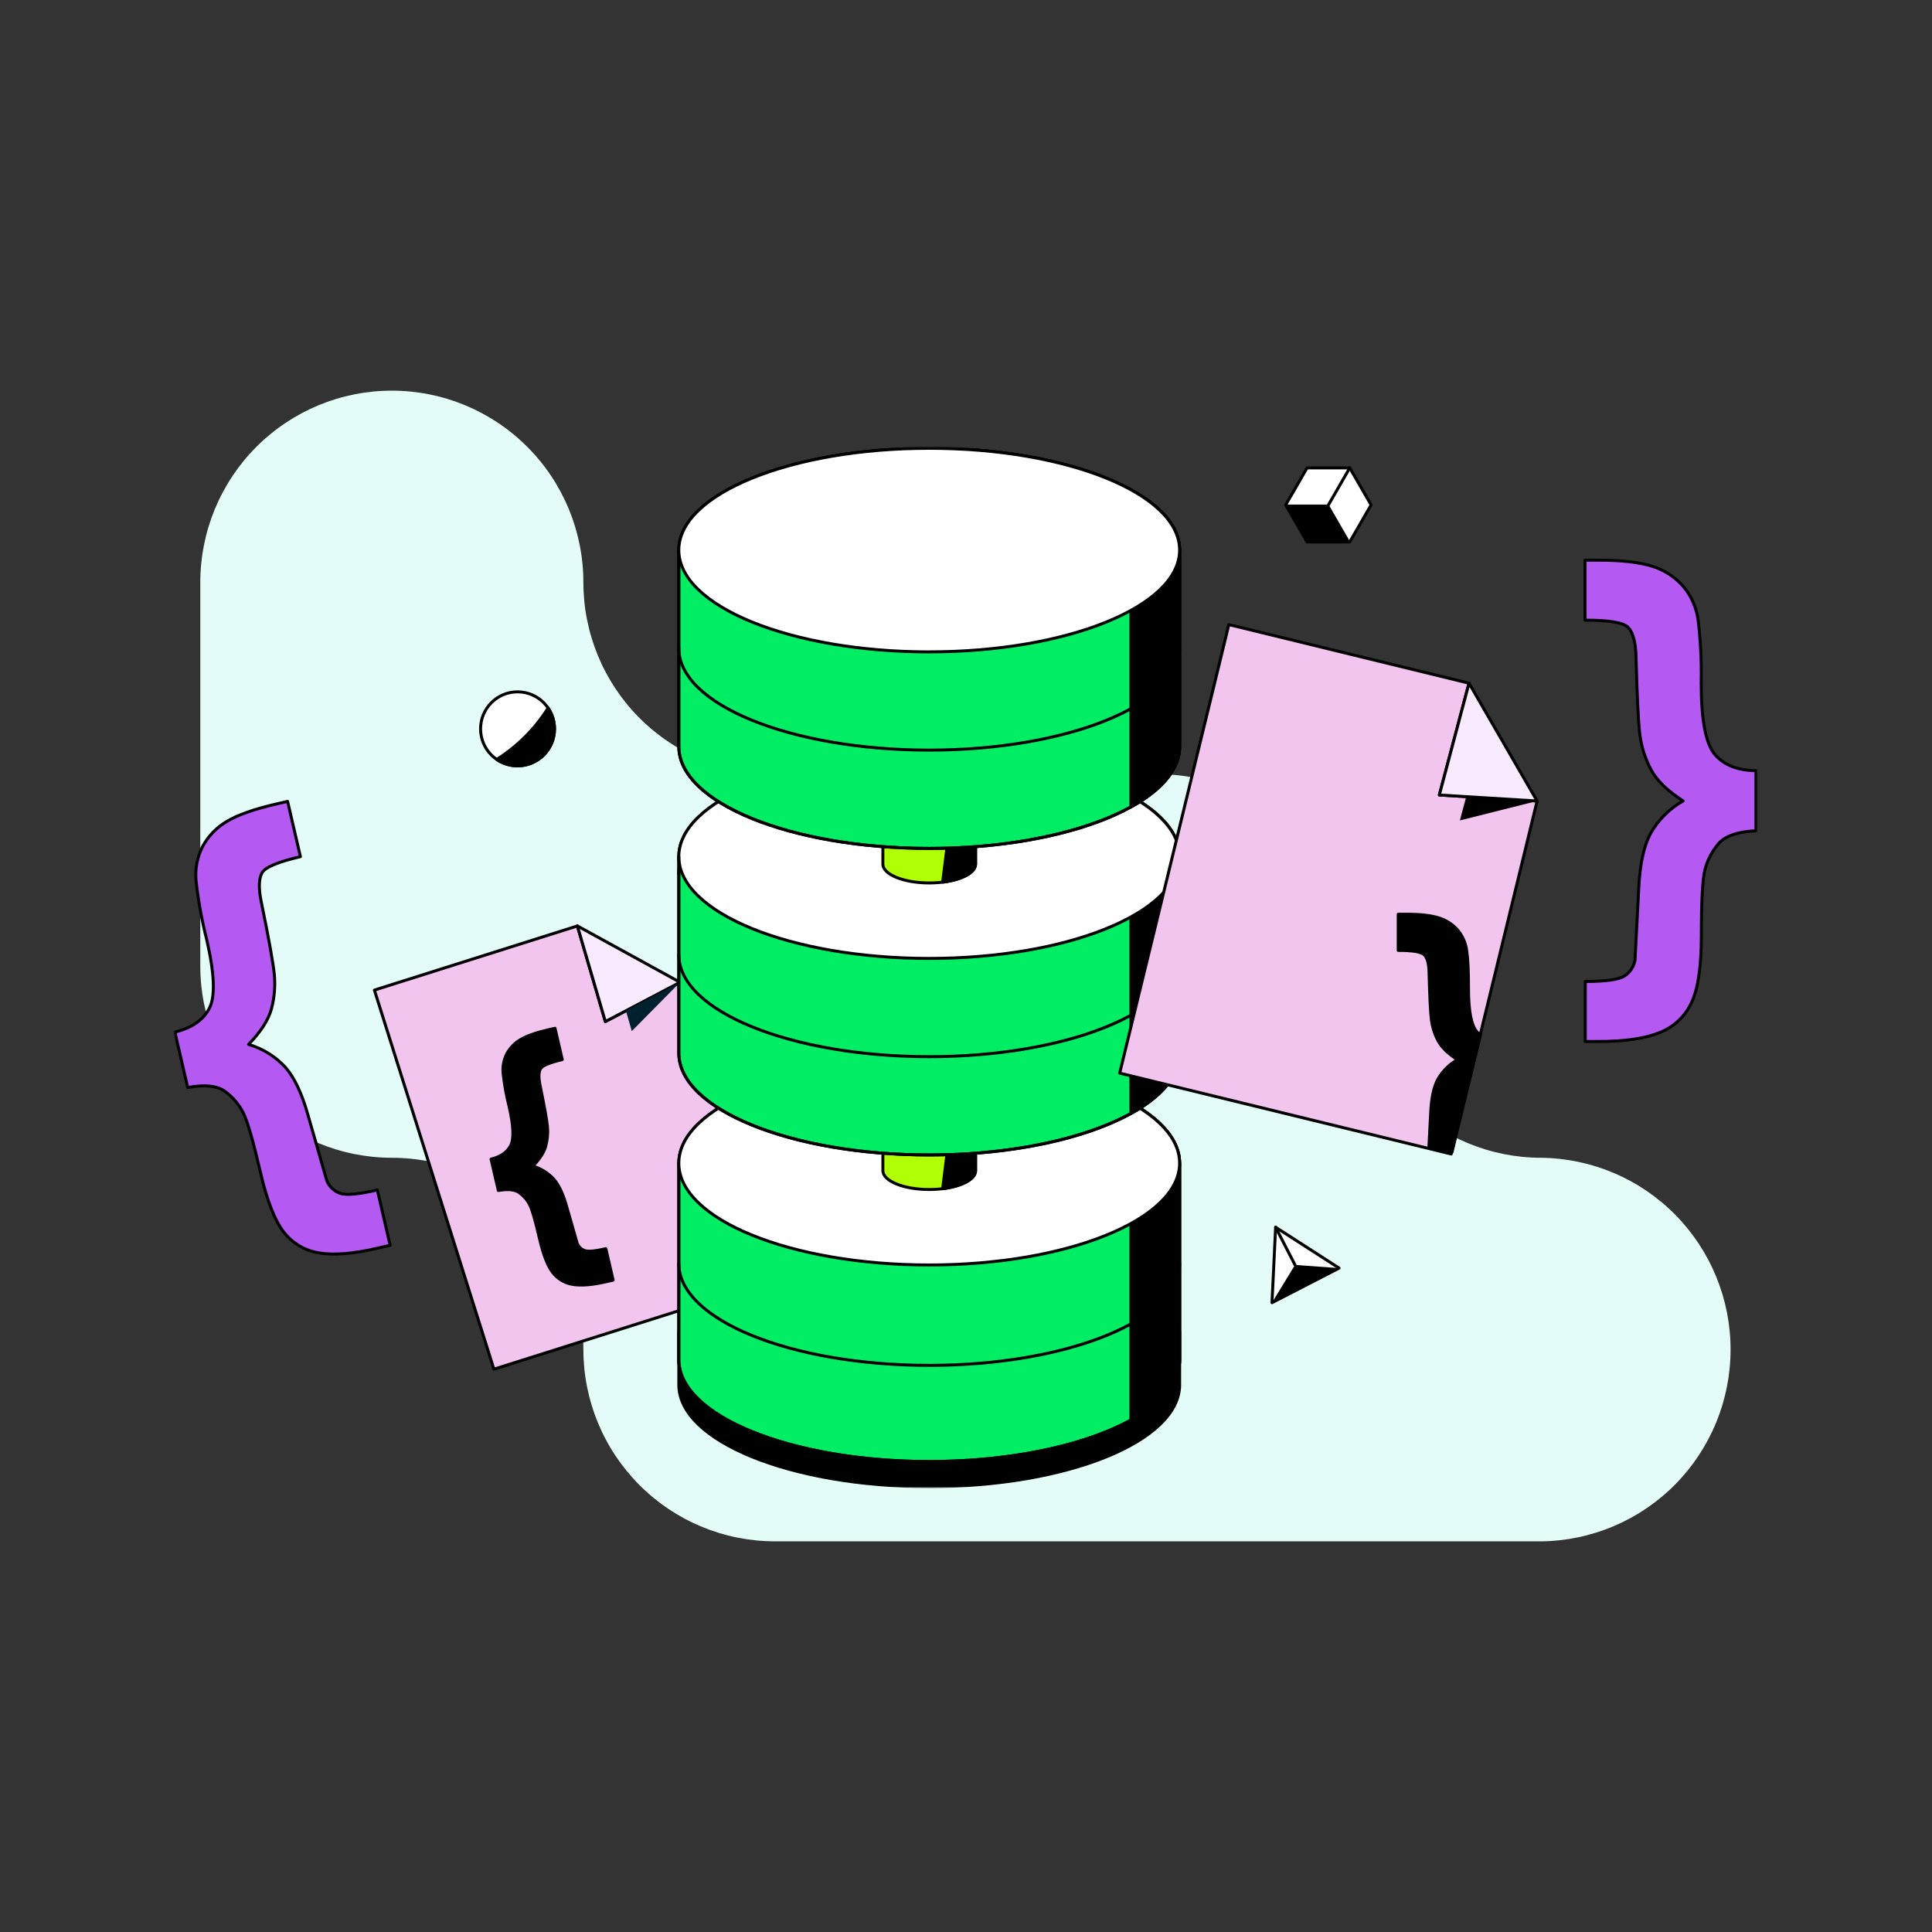 <svg width="696" height="696" viewBox="0 0 696 696" fill="none" xmlns="http://www.w3.org/2000/svg">
<rect x="0" y="0" width="696" height="696" fill="#333333" stroke="none"/>
<g clip-path="url(#clip0_580_78)">
<path d="M210.164 486.18C210.16 467.858 202.889 450.288 189.949 437.332C177.01 424.375 159.46 417.093 141.159 417.086C122.859 417.08 105.311 409.801 92.371 396.845C79.43 383.89 72.159 366.322 72.154 348V209.821C72.154 191.498 79.424 173.926 92.365 160.97C105.307 148.014 122.858 140.735 141.159 140.735C159.46 140.735 177.013 148.014 189.954 160.97C202.895 173.926 210.164 191.498 210.164 209.821C210.172 228.143 217.445 245.714 230.387 258.67C243.328 271.626 260.878 278.907 279.179 278.915H417.191C435.491 278.92 453.042 286.2 465.983 299.154C478.924 312.109 486.199 329.679 486.205 348C486.21 366.322 493.482 383.89 506.422 396.845C519.362 409.801 536.911 417.08 555.212 417.086C573.377 417.294 590.729 424.665 603.5 437.599C616.272 450.533 623.436 467.987 623.436 486.176C623.436 504.364 616.272 521.818 603.5 534.752C590.729 547.686 573.377 555.057 555.212 555.265H279.179C260.879 555.258 243.331 547.978 230.39 535.023C217.449 522.069 210.174 504.501 210.164 486.18Z" fill="#E3FCF7"/>
<mask id="mask0_580_78" style="mask-type:luminance" maskUnits="userSpaceOnUse" x="62" y="161" width="572" height="376">
<path d="M633.051 161.034H62.538V536.034H633.051V161.034Z" fill="white"/>
</mask>
<g mask="url(#mask0_580_78)">
<path d="M278.873 461.346L177.929 493.244L134.875 356.678L208.002 333.569L218.076 368.011L244.983 353.867L278.873 461.346Z" fill="#F2C5EE" stroke="black" stroke-width="1.068" stroke-linecap="round" stroke-linejoin="round"/>
<path d="M208.004 333.569L244.985 353.867L218.078 368.011L208.004 333.569Z" fill="#F9EBFF" stroke="black" stroke-width="1.068" stroke-linecap="round" stroke-linejoin="round"/>
<path d="M225.483 364.115L227.611 371.454L244.987 353.865L225.483 364.115Z" fill="#00202D"/>
<path d="M244.542 479.907V498.9C244.542 519.152 284.926 535.574 334.751 535.574C384.577 535.574 424.96 519.152 424.96 498.9V479.907H244.542Z" fill="black" stroke="black" stroke-width="1.068" stroke-linecap="round" stroke-linejoin="round"/>
<path d="M244.542 419.023V489.836C244.542 510.088 284.926 526.51 334.751 526.51C384.577 526.51 424.96 510.088 424.96 489.836V419.023C424.96 398.77 384.577 382.357 334.751 382.357C284.926 382.357 244.542 398.77 244.542 419.023Z" fill="#00ED64" stroke="black" stroke-width="1.068" stroke-linecap="round" stroke-linejoin="round"/>
<path d="M424.96 419.022V489.836C424.96 510.088 384.576 526.51 334.751 526.51C284.926 526.51 244.542 510.088 244.542 489.836V419.022" stroke="black" stroke-width="1.068" stroke-linecap="round" stroke-linejoin="round"/>
<path d="M424.96 455.209C424.96 475.462 384.576 491.874 334.751 491.874C284.926 491.874 244.542 475.462 244.542 455.209" stroke="black" stroke-width="1.068" stroke-linecap="round" stroke-linejoin="round"/>
<path d="M407.403 397.292V511.558C418.439 505.477 424.961 497.965 424.961 489.827V419.031C424.961 410.903 418.439 403.38 407.403 397.3V397.292Z" fill="black" stroke="black" stroke-width="1.068" stroke-linecap="round" stroke-linejoin="round"/>
<path d="M334.744 455.705C384.568 455.705 424.953 439.293 424.953 419.031C424.953 398.77 384.559 382.357 334.744 382.357C284.927 382.357 244.534 398.779 244.534 419.031C244.534 439.283 284.919 455.705 334.744 455.705Z" fill="white" stroke="black" stroke-width="1.068" stroke-linecap="round" stroke-linejoin="round"/>
<path d="M318.056 408.642V421.731C318.056 425.469 325.523 428.518 334.752 428.518C343.982 428.518 351.45 425.478 351.45 421.731V408.642C351.45 404.904 343.982 401.855 334.752 401.855C325.523 401.855 318.056 404.896 318.056 408.642Z" fill="#B1FF05" stroke="black" stroke-width="1.068" stroke-linecap="round" stroke-linejoin="round"/>
<path d="M342.769 402.691L339.585 428.244C346.429 427.399 351.439 424.809 351.439 421.75V408.661C351.439 406.081 347.935 403.84 342.761 402.691H342.769Z" fill="black" stroke="black" stroke-width="1.068" stroke-linecap="round" stroke-linejoin="round"/>
<path d="M424.96 314.831C424.96 294.579 384.576 278.157 334.751 278.157C284.926 278.157 244.542 294.579 244.542 314.831" stroke="black" stroke-width="1.068" stroke-linecap="round" stroke-linejoin="round"/>
<path d="M244.542 308.595V379.399C244.542 399.651 284.926 416.073 334.751 416.073C384.577 416.073 424.96 399.651 424.96 379.399V308.595C424.96 288.342 384.577 271.92 334.751 271.92C284.926 271.92 244.542 288.342 244.542 308.595Z" fill="#00ED64" stroke="black" stroke-width="1.068" stroke-linecap="round" stroke-linejoin="round"/>
<path d="M407.403 286.854V401.139C418.439 395.059 424.961 387.536 424.961 379.398V308.594C424.961 300.456 418.439 292.935 407.403 286.854Z" fill="black" stroke="black" stroke-width="1.068" stroke-linecap="round" stroke-linejoin="round"/>
<path d="M334.744 345.269C384.568 345.269 424.953 328.856 424.953 308.595C424.953 288.334 384.559 271.92 334.744 271.92C284.927 271.92 244.534 288.342 244.534 308.595C244.534 328.847 284.919 345.269 334.744 345.269Z" fill="white" stroke="black" stroke-width="1.068" stroke-linecap="round" stroke-linejoin="round"/>
<path d="M424.96 308.595V379.4C424.96 399.652 384.576 416.074 334.751 416.074C284.926 416.074 244.542 399.652 244.542 379.4V308.595" stroke="black" stroke-width="1.068" stroke-linecap="round" stroke-linejoin="round"/>
<path d="M318.056 298.208V311.296C318.056 315.034 325.523 318.084 334.752 318.084C343.982 318.084 351.45 315.053 351.45 311.296V298.208C351.45 294.47 343.982 291.42 334.752 291.42C325.523 291.42 318.056 294.451 318.056 298.208Z" fill="#B1FF05" stroke="black" stroke-width="1.068" stroke-linecap="round" stroke-linejoin="round"/>
<path d="M342.769 292.254L339.585 317.806C346.429 316.961 351.439 314.37 351.439 311.303V298.215C351.439 295.634 347.935 293.402 342.761 292.254H342.769Z" fill="black" stroke="black" stroke-width="1.068" stroke-linecap="round" stroke-linejoin="round"/>
<path d="M244.542 198.168V268.973C244.542 289.225 284.926 305.637 334.751 305.637C384.577 305.637 424.96 289.225 424.96 268.973V198.168C424.96 177.916 384.577 161.494 334.751 161.494C284.926 161.494 244.542 177.916 244.542 198.168Z" fill="#00ED64" stroke="black" stroke-width="1.068" stroke-linecap="round" stroke-linejoin="round"/>
<path d="M424.96 198.168C424.96 177.916 384.576 161.494 334.751 161.494C284.926 161.494 244.542 177.916 244.542 198.168" stroke="black" stroke-width="1.068" stroke-linecap="round" stroke-linejoin="round"/>
<path d="M424.96 198.159V268.973C424.96 289.225 384.576 305.637 334.751 305.637C284.926 305.637 244.542 289.225 244.542 268.973V198.159" stroke="black" stroke-width="1.068" stroke-linecap="round" stroke-linejoin="round"/>
<path d="M424.96 233.565C424.96 253.818 384.576 270.23 334.751 270.23C284.926 270.23 244.542 253.818 244.542 233.565" stroke="black" stroke-width="1.068" stroke-linecap="round" stroke-linejoin="round"/>
<path d="M424.96 343.992C424.96 364.244 384.576 380.666 334.751 380.666C284.926 380.666 244.542 364.244 244.542 343.992" stroke="black" stroke-width="1.068" stroke-linecap="round" stroke-linejoin="round"/>
<path d="M407.403 176.428V290.703C418.439 284.623 424.961 277.101 424.961 268.972V198.168C424.961 190.039 418.439 182.517 407.403 176.437V176.428Z" fill="black" stroke="black" stroke-width="1.068" stroke-linecap="round" stroke-linejoin="round"/>
<path d="M334.744 234.833C384.568 234.833 424.953 218.411 424.953 198.159C424.953 177.907 384.568 161.494 334.744 161.494C284.919 161.494 244.534 177.916 244.534 198.168C244.534 218.42 284.919 234.842 334.744 234.842V234.833Z" fill="white" stroke="black" stroke-width="1.068" stroke-linecap="round" stroke-linejoin="round"/>
<path d="M522.796 415.724L403.367 386.59L442.688 225.014L529.209 246.12L518.521 286.395L553.74 288.562L522.796 415.724Z" fill="#F2C5EE" stroke="black" stroke-width="1.068" stroke-linecap="round" stroke-linejoin="round"/>
<path d="M529.21 246.121L553.741 288.563L518.522 286.395L529.21 246.121Z" fill="#F9EBFF" stroke="black" stroke-width="1.068" stroke-linecap="round" stroke-linejoin="round"/>
<path d="M528.21 286.991L525.918 295.561L553.742 288.563L528.21 286.991Z" fill="black"/>
<path d="M533.33 372.915L523.092 414.991L514.771 412.961L515.413 400.571C515.67 395.436 516.532 391.514 518 388.787C519.679 385.848 522.12 383.422 525.055 381.751C521.652 379.556 519.312 377.268 518.055 374.908C516.816 372.567 516.01 370.031 515.66 367.404C515.321 364.778 515.037 359.102 514.816 350.385C514.743 347.217 514.193 345.095 513.147 344.002C512.101 342.909 508.964 342.376 503.707 342.386V329.343H506.606C511.661 329.343 515.56 329.784 518.312 330.666C520.926 331.455 523.266 332.962 525.074 335.001C526.872 337.114 528.01 339.695 528.366 342.45C528.826 345.407 529.046 349.973 529.028 356.117C529.028 364.189 530.018 369.388 532.028 371.685C532.422 372.143 532.862 372.557 533.34 372.924L533.33 372.915Z" fill="black" stroke="black" stroke-width="1.068" stroke-linecap="round" stroke-linejoin="round"/>
<path d="M619.034 304.013C616.703 306.731 615.034 309.955 614.171 313.436C613.318 316.871 612.905 324.715 612.905 336.977C612.905 348.098 611.731 356.162 609.382 361.151C607.126 366.073 603.062 369.931 598.034 371.924C592.814 374.1 585.392 375.193 575.778 375.193H571.09V353.573C578.42 353.573 583.108 352.929 585.144 351.635C586.154 351.001 587.016 350.166 587.686 349.173C588.356 348.182 588.804 347.071 589.016 345.894L590.374 319.654C590.796 311.176 592.218 304.683 594.648 300.173C597.428 295.314 601.456 291.292 606.328 288.536C600.676 284.908 596.814 281.134 594.75 277.221C592.704 273.354 591.356 269.157 590.778 264.812C590.218 260.458 589.75 251.073 589.382 236.661C589.264 231.435 588.3 227.954 586.63 226.118C584.97 224.271 579.704 223.408 570.998 223.408V201.806H575.768C584.116 201.806 590.576 202.531 595.144 203.982C599.456 205.296 603.328 207.776 606.318 211.156C609.282 214.645 611.162 218.926 611.758 223.463C612.639 230.957 613.006 238.507 612.85 246.058C612.85 259.411 614.502 267.999 617.795 271.821C621.089 275.641 626.024 277.579 632.584 277.635V299.282C625.942 299.604 621.428 301.174 619.024 304.003L619.034 304.013Z" fill="#B45AF2" stroke="black" stroke-width="1.068" stroke-linecap="round" stroke-linejoin="round"/>
<path d="M81.135 393.231C83.868 395.243 86.089 397.861 87.63 400.883C89.144 403.868 91.208 411.013 93.823 422.32C96.199 432.579 99.006 439.761 102.235 443.857C105.363 447.908 109.941 450.599 115.005 451.37C120.281 452.261 127.355 451.674 136.225 449.616L140.547 448.615L135.932 428.676C129.171 430.246 124.711 430.65 122.557 429.897C121.491 429.53 120.511 428.942 119.685 428.171C118.859 427.399 118.199 426.471 117.759 425.433L110.905 401.525C108.713 393.801 106.006 388.116 102.804 384.47C99.208 380.585 94.63 377.738 89.547 376.24C93.988 371.684 96.74 367.377 97.813 363.326C98.877 359.322 99.217 355.162 98.823 351.038C98.41 346.904 96.841 338.151 94.098 324.778C93.089 319.939 93.245 316.522 94.382 314.464C95.52 312.407 100.189 310.478 108.226 308.614L103.611 288.692L99.208 289.712C91.511 291.503 85.704 293.551 81.804 295.865C78.107 298.005 75.071 301.119 73.025 304.876C71.043 308.734 70.208 313.078 70.64 317.394C71.428 324.494 72.704 331.538 74.456 338.463C77.309 350.781 77.621 359.056 75.392 363.281C73.162 367.515 69.034 370.353 62.998 371.804L67.621 391.772C73.814 390.642 78.318 391.129 81.135 393.223V393.231Z" fill="#B45AF2" stroke="black" stroke-width="1.068" stroke-linecap="round" stroke-linejoin="round"/>
<path d="M187.161 429.722C188.711 430.861 189.977 432.349 190.849 434.066C191.711 435.756 192.877 439.816 194.363 446.227C195.711 452.05 197.299 456.118 199.133 458.452C200.913 460.748 203.51 462.282 206.381 462.714C209.372 463.219 213.39 462.888 218.427 461.722L220.876 461.153L218.262 449.836C214.427 450.727 211.895 450.957 210.675 450.525C210.069 450.314 209.519 449.984 209.051 449.552C208.583 449.111 208.207 448.587 207.959 448L204.069 434.434C202.822 430.053 201.289 426.829 199.473 424.763C197.437 422.559 194.831 420.942 191.951 420.087C194.473 417.506 196.033 415.064 196.639 412.758C197.244 410.489 197.437 408.129 197.217 405.787C196.987 403.436 196.088 398.476 194.537 390.89C193.969 388.143 194.051 386.205 194.703 385.039C195.354 383.873 197.996 382.78 202.555 381.723L199.941 370.417L197.445 370.996C193.079 372.006 189.785 373.172 187.575 374.486C185.473 375.699 183.757 377.461 182.593 379.593C181.465 381.779 180.997 384.249 181.245 386.692C181.693 390.724 182.419 394.72 183.409 398.65C185.023 405.64 185.207 410.333 183.941 412.731C182.675 415.128 180.335 416.744 176.905 417.571L179.529 428.895C183.043 428.253 185.593 428.529 187.198 429.722H187.161Z" fill="black" stroke="black" stroke-width="1.068" stroke-linecap="round" stroke-linejoin="round"/>
<path d="M459.542 442.111L470.973 449.468L482.404 456.835L470.322 463.061L458.23 469.289L458.89 455.704L459.542 442.111Z" fill="white" stroke="black" stroke-width="1.068" stroke-linecap="round" stroke-linejoin="round"/>
<path d="M466.523 455.687L458.23 469.289L482.404 456.835L466.523 455.687Z" fill="black"/>
<path d="M466.521 455.686L459.541 442.111" stroke="black" stroke-width="1.068" stroke-linecap="round" stroke-linejoin="round"/>
<path d="M186.444 275.906C193.801 275.906 199.765 269.935 199.765 262.57C199.765 255.204 193.801 249.234 186.444 249.234C179.088 249.234 173.124 255.204 173.124 262.57C173.124 269.935 179.088 275.906 186.444 275.906Z" fill="white" stroke="black" stroke-width="1.068" stroke-linecap="round" stroke-linejoin="round"/>
<path d="M178.95 273.591C181.088 275.051 183.666 275.906 186.446 275.906C193.802 275.906 199.766 269.936 199.766 262.57C199.766 259.786 198.912 257.206 197.454 255.066C192.756 262.542 186.418 268.889 178.95 273.591Z" fill="black" stroke="black" stroke-width="1.068" stroke-linecap="round" stroke-linejoin="round"/>
<path d="M486.248 168.565H470.863L463.175 181.901L470.863 195.228H486.248L493.936 181.901L486.248 168.565Z" fill="white" stroke="black" stroke-width="1.068" stroke-linecap="round" stroke-linejoin="round"/>
<path d="M470.863 195.228H486.248L478.56 181.901H463.175L470.863 195.228Z" fill="black" stroke="black" stroke-width="0.267" stroke-linecap="round" stroke-linejoin="round"/>
<path d="M486.246 168.565L478.559 181.901" stroke="black" stroke-width="1.068" stroke-linecap="round" stroke-linejoin="round"/>
</g>
</g>
<defs>
<clipPath id="clip0_580_78">
<rect width="696" height="696" fill="white"/>
</clipPath>
</defs>
</svg>
